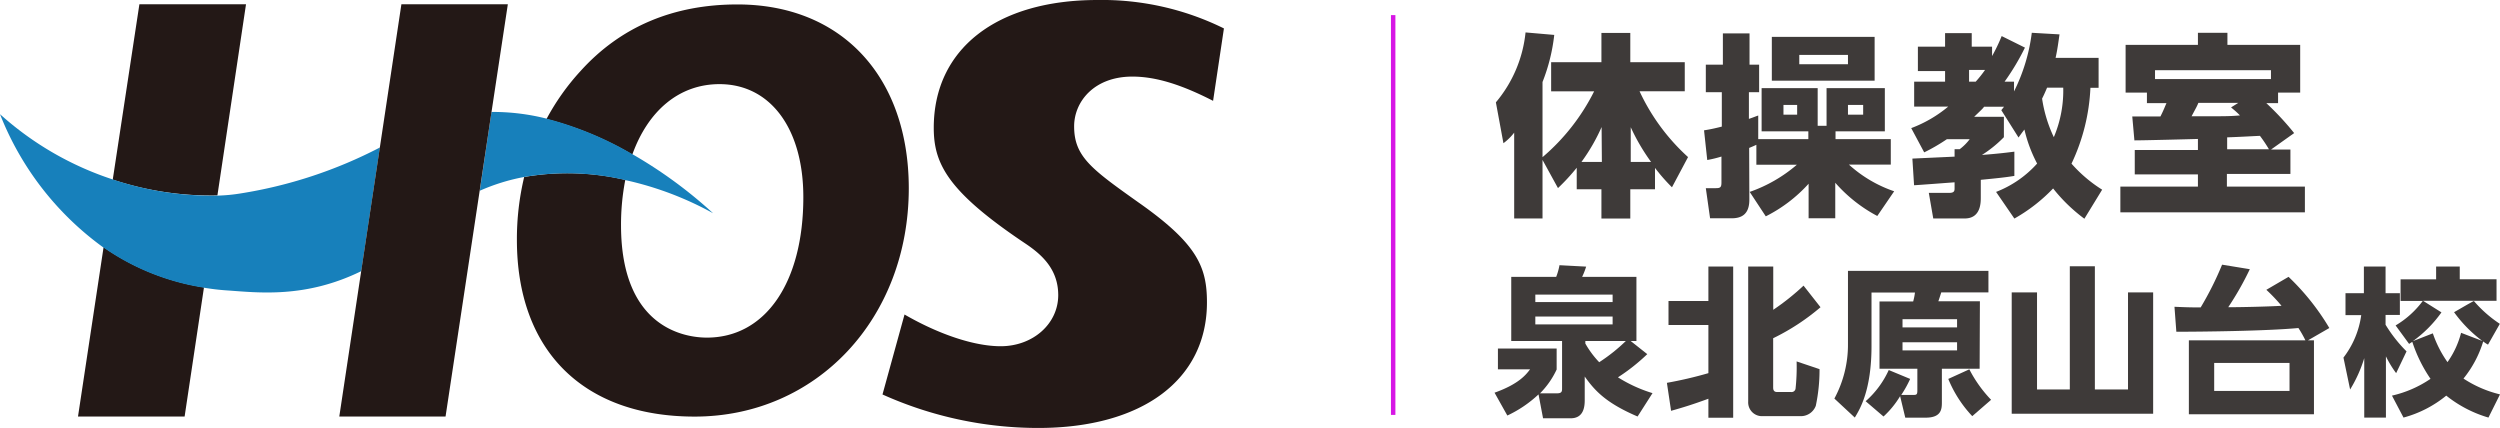 <svg height="48.18" viewBox="0 0 281.39 48.18" width="281.39" xmlns="http://www.w3.org/2000/svg"><g fill="none"><path d="m207.97 11.81h1.72v1.1h-1.72z"/><path d="m70.38 20.27a26.38 26.38 0 0 0 -.48 5.1c0 11.74 7.4 12.63 9.66 12.63 6.6 0 10.86-6.22 10.86-15.85 0-7.73-3.71-12.72-9.44-12.72-4.53 0-8 3-9.81 7.93a51.2 51.2 0 0 1 9.09 6.64 36.68 36.68 0 0 0 -9.88-3.73z"/><path d="m200.71 11.81h1.54v1.1h-1.54z"/><path d="m214.14 38.52h6.14v.92h-6.14z"/><path d="m202.44 6.18h5.48v1.06h-5.48z"/><path d="m183.5 18.23h2.29a22.59 22.59 0 0 1 -2.29-3.91z"/><path d="m180.25 18.23v-3.93a20.91 20.91 0 0 1 -2.25 3.93z"/><path d="m172.81 35.63h8.7v.88h-8.7z"/><path d="m214.14 35.93h6.14v.92h-6.14z"/><path d="m172.81 33.16h8.7v.85h-8.7z"/><path d="m250.65 15.46v1.37h4.75a15.62 15.62 0 0 0 -1.06-1.54c-1.34.06-2.02.11-3.69.17z"/><path d="m251.09 12.12.81-.51h-4.49c-.2.44-.26.55-.75 1.48 3.94 0 4.36 0 5.48-.07-.44-.4-.68-.59-1.05-.9z"/><path d="m178.44 38.38v.29a10.57 10.57 0 0 0 1.57 2.1 19.63 19.63 0 0 0 3-2.39z"/><path d="m249.22 40.85h8.48v3.17h-8.48z"/><path d="m232.26 9.87h-1.85c-.27.64-.38.93-.53 1.23a15.32 15.32 0 0 0 1.32 4.34 13.42 13.42 0 0 0 1.06-5.57z"/><path d="m242.53 7.89h13.05v1.03h-13.05z"/><path d="m221.63 9.19h.75a13.51 13.51 0 0 0 1.05-1.32h-1.8z"/></g><path d="m190 17.68a23.14 23.14 0 0 1 -5.46-7.41h5.09v-3.27h-6.13v-3.29h-3.25v3.29h-5.66v3.28h4.84a23.57 23.57 0 0 1 -5.81 7.41v-8.46a20.54 20.54 0 0 0 1.32-5.3l-3.23-.28a14.5 14.5 0 0 1 -3.34 7.87l.85 4.6a6.13 6.13 0 0 0 1.21-1.19v9.66h3.19v-6.59l1.74 3.17a22.74 22.74 0 0 0 2.11-2.29v2.42h2.78v3.3h3.25v-3.3h2.78v-2.4a20.79 20.79 0 0 0 1.91 2.18zm-9.7.55h-2.3a20.91 20.91 0 0 0 2.27-3.93zm3.25 0v-3.91a22.59 22.59 0 0 0 2.29 3.91z" fill="#3e3a39"/><path d="m211 4.15h-11.57v4.93h11.57zm-3 3.08h-5.48v-1.05h5.48z" fill="#3e3a39"/><path d="m196.88 16.65c.22-.09.44-.18.81-.35v2.24h4.56a16.44 16.44 0 0 1 -5.31 3.06l1.81 2.75a16.41 16.41 0 0 0 4.82-3.67v3.89h3v-4a16.62 16.62 0 0 0 4.73 3.74l1.9-2.78a14.56 14.56 0 0 1 -5.09-3h4.71v-2.87h-6.22v-.88h5.55v-4.86h-6.56v4.24h-1v-4.24h-6.31v4.86h5.26v.88h-5.64v-2.66c-.5.18-.7.27-1.05.38v-3h1.15v-3.1h-1.08v-3.52h-3v3.52h-1.92v3.1h1.8v3.87c-.79.2-1.3.31-2 .42l.36 3.34a12.94 12.94 0 0 0 1.6-.39v2.92c0 .55-.13.64-.66.64h-1.1l.48 3.39h2.42c1.06 0 2-.39 2-2.09zm11.12-4.84h1.71v1.1h-1.71zm-5.72 1.1h-1.54v-1.1h1.54z" fill="#3e3a39"/><path d="m224.67 21.6 2.06 3a18.75 18.75 0 0 0 4.36-3.39 18.52 18.52 0 0 0 3.52 3.41l2-3.27a15.62 15.62 0 0 1 -3.45-2.93 22.12 22.12 0 0 0 2.13-8.54h.92v-3.37h-4.84c.22-1 .31-1.74.44-2.64l-3.12-.18a20.37 20.37 0 0 1 -2 6.6v-1.1h-1.06a27.08 27.08 0 0 0 2.29-3.83l-2.62-1.3a18.65 18.65 0 0 1 -1.08 2.25v-1.06h-2.29v-1.52h-3v1.52h-3.06v2.75h3.06v1.19h-3.48v2.81h3.83a14.31 14.31 0 0 1 -4.16 2.42l1.46 2.73a20.91 20.91 0 0 0 2.55-1.48h2.57a5.65 5.65 0 0 1 -1.12 1.12h-.58v.84l-4.75.22.19 3c.18 0 4.14-.3 4.56-.33v.64c0 .29 0 .55-.6.55h-2.3l.5 2.88h3.54c1.81 0 1.81-1.78 1.81-2.35v-2c1.74-.17 2.68-.26 3.78-.44v-2.73c-.72.09-1.67.22-3.65.37a13.64 13.64 0 0 0 2.47-2v-2.29h-3.35c.68-.66 1-.94 1.12-1.14h2.25l-.31.39 1.94 3.08c.15-.22.39-.55.66-.9a15.9 15.9 0 0 0 1.43 3.83 12 12 0 0 1 -4.62 3.19zm-2.29-12.41h-.75v-1.32h1.8a13.51 13.51 0 0 1 -1.05 1.32zm8 .68h1.85a13.42 13.42 0 0 1 -1.06 5.57 15.32 15.32 0 0 1 -1.32-4.34c.15-.3.29-.59.56-1.23z" fill="#3e3a39"/><path d="m259.43 21h-8.78v-1.42h7.15v-2.75h-2.18l2.6-1.85a31.82 31.82 0 0 0 -3.13-3.37h1.32v-1.19h2.49v-5.37h-8.19v-1.36h-3.32v1.36h-8.14v5.37h2.4v1.19h2.2c-.16.35-.31.77-.68 1.5-.29 0-3 0-3.17 0l.24 2.69c1.12 0 6.12-.13 7.15-.16v1.24h-7.11v2.75h7.11v1.37h-8.73v2.9h20.77zm-4-4.2h-4.75v-1.34c1.67-.06 2.37-.11 3.69-.17a15.62 15.62 0 0 1 1.03 1.54zm-12.87-7.9v-1h13.05v1zm4.13 4.16c.49-.93.55-1 .75-1.48h4.49l-.81.51c.37.31.61.5 1 .9-1.12.1-1.52.1-5.46.1z" fill="#3e3a39"/><path d="m185.41 39.86-1.87-1.48h.65v-7.22h-6.11a8.16 8.16 0 0 0 .45-1.15l-3-.16a7.06 7.06 0 0 1 -.37 1.31h-5.06v7.22h5.72v5.33c0 .29 0 .56-.54.56h-1.94a9.39 9.39 0 0 0 1.87-2.68v-2.36h-6.61v2.34h3.62c-.43.56-1.22 1.64-4 2.63l1.44 2.57a13.34 13.34 0 0 0 3.51-2.38l.51 2.69h3.11c1.51 0 1.58-1.39 1.58-2.06v-2.64c1.17 1.65 2.45 3 5.95 4.5l1.68-2.63a16.06 16.06 0 0 1 -3.89-1.78 21.81 21.81 0 0 0 3.3-2.61zm-12.6-6.7h8.7v.84h-8.7zm0 3.35v-.88h8.7v.88zm5.63 2.16v-.29h4.56a19.63 19.63 0 0 1 -3 2.39 10.57 10.57 0 0 1 -1.56-2.1z" fill="#3e3a39"/><path d="m204.91 34.58-1.91-2.43a26.92 26.92 0 0 1 -3.41 2.72v-4.87h-2.82v15.2a1.55 1.55 0 0 0 1.63 1.64h4.36a1.79 1.79 0 0 0 1.62-1.17 19.53 19.53 0 0 0 .42-4.12l-2.58-.87a22.62 22.62 0 0 1 -.12 3.07.45.45 0 0 1 -.53.37h-1.57c-.42 0-.42-.37-.42-.52v-5.53a25.05 25.05 0 0 0 5.33-3.49z" fill="#3e3a39"/><path d="m192.29 33.88h-4.49v2.7h4.49v5.42a45.11 45.11 0 0 1 -4.67 1.09l.47 3.15c1.46-.41 2.45-.72 4.2-1.36v2.14h2.79v-17.02h-2.79z" fill="#3e3a39"/><path d="m222.85 33.91h-4.68c.06-.14.25-.75.33-1h5.31v-2.42h-15.81v8.23a12.74 12.74 0 0 1 -1.53 6.14l2.3 2.14c.6-1 1.88-3.1 1.88-8.07v-6h4.89a6.68 6.68 0 0 1 -.2 1h-3.79v7.57h4.26v2.43c0 .41-.05.52-.38.52h-1.43a12.55 12.55 0 0 0 1-1.8l-2.41-1a10.4 10.4 0 0 1 -2.6 3.51l2.01 1.72a10.34 10.34 0 0 0 1.87-2.29l.58 2.42h2.3c1.79 0 1.82-1 1.82-1.75v-3.76h4.25zm-2.57 5.53h-6.14v-.92h6.14zm0-2.59h-6.14v-.92h6.14z" fill="#3e3a39"/><path d="m219.29 42.65a13.57 13.57 0 0 0 2.7 4.19l2.12-1.84a14.59 14.59 0 0 1 -2.45-3.43z" fill="#3e3a39"/><path d="m239.52 43.84h-3.73v-13.87h-2.82v13.87h-3.69v-10.93h-2.85v13.66h15.92v-13.66h-2.83z" fill="#3e3a39"/><path d="m257.59 31.16-2.5 1.46a19 19 0 0 1 1.71 1.8c-1.53.09-4.54.16-6 .16a34 34 0 0 0 2.43-4.28l-3.12-.51a35.6 35.6 0 0 1 -2.41 4.81c-.94 0-1.35 0-2.95-.07l.21 2.81c2.78 0 10.14-.08 13.74-.42a12.46 12.46 0 0 1 .79 1.39h-13.12v8.32h14.08v-8.32h-.68l2.41-1.39a26.86 26.86 0 0 0 -4.59-5.76zm.11 12.84h-8.48v-3.15h8.48z" fill="#3e3a39"/><path d="m277.28 42.61a12.31 12.31 0 0 0 2.22-4.18 3.43 3.43 0 0 0 .54.36l1.33-2.34a14 14 0 0 1 -2.92-2.57c-.57.29-1.47.83-2.23 1.26a15 15 0 0 0 3.19 3.24l-2.4-.92a10 10 0 0 1 -1.53 3.3 12.73 12.73 0 0 1 -1.65-3.24l-2.25.88a13.84 13.84 0 0 0 3.22-3.24l-2.07-1.3h8.27v-2.43h-4.14v-1.43h-2.66v1.44h-4v2.43h2.5a10.39 10.39 0 0 1 -3.06 2.76l1.52 2.08a3.69 3.69 0 0 1 .36-.23 16.25 16.25 0 0 0 2.05 4.16 12.71 12.71 0 0 1 -4.34 1.89l1.3 2.47a12.85 12.85 0 0 0 4.81-2.47 13.81 13.81 0 0 0 4.75 2.47l1.3-2.61a13 13 0 0 1 -4.11-1.78z" fill="#3e3a39"/><path d="m270.87 39.55a15.82 15.82 0 0 1 -2.36-3v-1.1h1.61v-2.45h-1.61v-3h-2.44v3h-2.07v2.47h1.77a10.06 10.06 0 0 1 -2 4.78l.75 3.59a15.1 15.1 0 0 0 1.59-3.53v6.69h2.44v-6.89a12 12 0 0 0 1.15 1.89z" fill="#3e3a39"/><path d="m8.78 46.88h12l2.18-14.54a27 27 0 0 1 -11.3-4.53z" fill="#231816"/><path d="m24.47 22 3.22-21.52h-12l-3 19.74a35.21 35.21 0 0 0 11.78 1.78z" fill="#231816"/><path d="m83 .5c-7.2 0-13.15 2.5-17.66 7.5a26.29 26.29 0 0 0 -3.83 5.4 37.74 37.74 0 0 1 9.66 4c1.77-4.94 5.28-7.93 9.81-7.93 5.73 0 9.44 5 9.44 12.72 0 9.61-4.26 15.81-10.86 15.81-2.26 0-9.66-.91-9.66-12.65a26.38 26.38 0 0 1 .48-5.1 28.52 28.52 0 0 0 -11.38-.33 30 30 0 0 0 -.82 7.08c0 12.46 7.47 19.89 20 19.89 13.75 0 24.11-11.05 24.11-25.72-.02-12.56-7.57-20.67-19.29-20.67z" fill="#231816"/><path d="m105.1 14.39c0 4.06 1.59 7.18 10.28 13 1.84 1.23 3.73 2.88 3.73 5.83 0 3.23-2.85 5.75-6.48 5.75-3 0-7-1.36-10.82-3.57l-2.48 9a42.78 42.78 0 0 0 17.52 3.77c11.72 0 19-5.42 19-14.14 0-4-1.11-6.62-7.73-11.26-5.26-3.74-7.22-5.14-7.22-8.55 0-2.78 2.25-5.6 6.55-5.6 2.56 0 5.41.84 9.09 2.73l1.22-8.15a31 31 0 0 0 -14.23-3.2c-11.37 0-18.43 5.52-18.43 14.39z" fill="#231816"/><path d="m27.09 21.77a19.44 19.44 0 0 1 -2.62.25 35.21 35.21 0 0 1 -11.71-1.8 35.42 35.42 0 0 1 -12.76-7.37 33.67 33.67 0 0 0 11.63 15 27 27 0 0 0 11.3 4.53c.85.14 1.73.25 2.65.31 3.49.24 8.79.91 15.08-2.17l2.1-13.92a51.3 51.3 0 0 1 -15.67 5.17z" fill="#1780bb"/><path d="m70.38 20.27a36.68 36.68 0 0 1 9.88 3.73 51.2 51.2 0 0 0 -9.09-6.65 37.74 37.74 0 0 0 -9.66-4 24.63 24.63 0 0 0 -6.19-.75l-1.32 8.87a22.46 22.46 0 0 1 5-1.55 28.52 28.52 0 0 1 11.38.35z" fill="#1780bb"/><path d="m57.16.48h-11.98l-2.42 16.08-2.1 13.92-2.47 16.4h11.96l3.84-25.41 1.33-8.85z" fill="#231816"/><path d="m156.56 1.7h.5v45h-.5z" fill="#d717e5"/></svg>